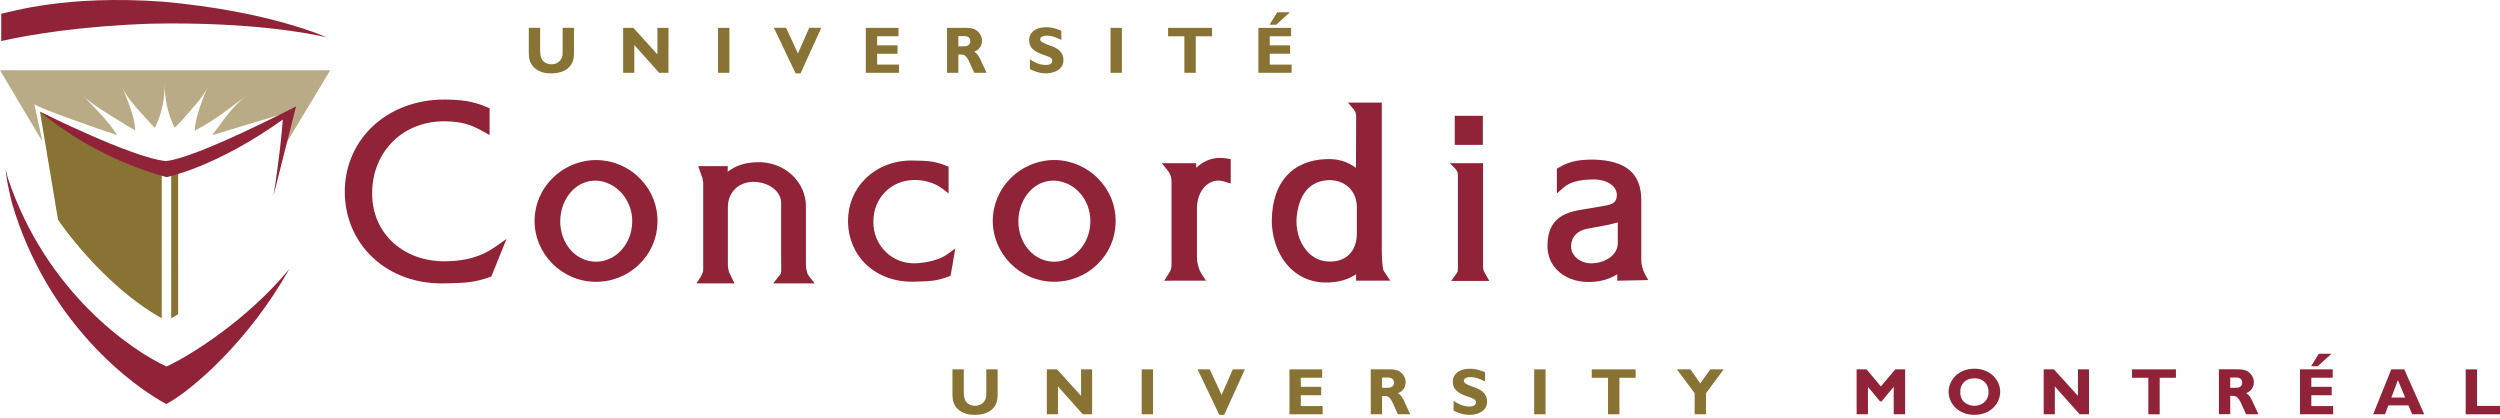 <svg width="395" height="66" viewBox="0 0 395 66" fill="none" xmlns="http://www.w3.org/2000/svg">
<path d="M78.166 39.062C76.084 40.511 73.608 41.24 70.581 41.277C67.116 41.367 64.008 40.221 61.822 38.058C59.799 36.05 58.758 33.395 58.803 30.362C58.833 27.201 60.03 24.324 62.171 22.256C64.283 20.204 67.205 19.111 70.403 19.171C72.797 19.208 74.299 19.609 76.351 20.777L77.355 21.342V17.103L76.939 16.932C74.619 15.958 73.035 15.772 70.358 15.728C65.733 15.691 61.554 17.297 58.587 20.249C55.918 22.911 54.46 26.495 54.475 30.339C54.49 34.325 56.037 37.976 58.825 40.63C61.837 43.501 66.045 44.966 70.663 44.765C70.656 44.765 71.035 44.757 71.035 44.757C73.414 44.691 74.991 44.646 77.348 43.791C77.355 43.791 77.63 43.687 77.63 43.687L80.032 37.745L78.166 39.062Z" fill="#912338"/>
<path d="M101.224 28.309C99.41 26.413 96.963 25.342 94.331 25.29C91.744 25.253 89.193 26.279 87.334 28.116C85.483 29.938 84.464 32.347 84.464 34.89C84.464 40.125 88.754 44.453 94.019 44.527C96.644 44.564 99.12 43.583 100.994 41.768C102.823 39.998 103.849 37.634 103.879 35.113C103.946 32.585 103.001 30.161 101.224 28.309ZM94.183 41.352C91.037 41.352 88.546 38.571 88.516 35.031C88.501 33.128 89.23 31.261 90.487 30.034C91.513 29.023 92.807 28.503 94.227 28.54C97.35 28.696 99.893 31.551 99.893 34.92L99.886 35.12C99.819 38.563 97.261 41.352 94.183 41.352Z" fill="#912338"/>
<path d="M149.602 40.221C148.524 40.995 146.538 41.538 144.538 41.605C142.776 41.634 141.125 40.972 139.883 39.738C138.634 38.489 137.957 36.794 137.995 34.979C137.995 31.313 140.746 28.503 144.389 28.436C145.996 28.406 147.721 28.919 148.799 29.737L149.877 30.562V26.346L149.461 26.175C147.624 25.424 146.323 25.402 144.531 25.372L144.36 25.365C141.385 25.283 138.656 26.317 136.701 28.265C134.946 30.005 133.987 32.354 133.987 34.883C133.987 34.95 133.987 35.024 133.987 35.091C134.024 37.686 135.043 40.065 136.849 41.791C138.813 43.649 141.564 44.616 144.583 44.505L145.178 44.482C146.821 44.43 148.122 44.393 149.847 43.702C149.84 43.702 149.989 43.649 149.989 43.649L150.197 43.568L150.933 39.27L149.602 40.221Z" fill="#912338"/>
<path d="M173.612 28.324C171.791 26.421 169.344 25.342 166.727 25.283C164.139 25.246 161.589 26.272 159.73 28.108C157.886 29.93 156.859 32.34 156.859 34.883C156.859 40.117 161.15 44.445 166.414 44.519C169.039 44.557 171.515 43.575 173.389 41.761C175.219 39.991 176.237 37.626 176.274 35.106C176.274 35.031 176.274 34.964 176.274 34.89C176.282 32.451 175.337 30.124 173.612 28.324ZM166.571 41.352C163.425 41.352 160.934 38.571 160.904 35.031C160.882 33.128 161.618 31.261 162.868 30.034C163.901 29.023 165.195 28.503 166.608 28.54C169.79 28.696 172.274 31.499 172.274 34.92V35.128C172.2 38.563 169.642 41.352 166.571 41.352Z" fill="#912338"/>
<path d="M260.419 44.252L259.891 43.285C259.675 42.876 259.586 42.646 259.489 42.207C259.363 41.776 259.325 41.523 259.325 41.047V31.648C259.325 27.439 256.968 25.394 251.904 25.216H251.897C250.016 25.216 248.187 25.313 246.305 26.465L245.986 26.659V30.562L247.093 29.596C248.06 28.763 249.599 28.354 251.808 28.354C253.89 28.354 255.459 29.395 255.459 30.778C255.459 31.99 254.834 32.302 253.429 32.525C253.421 32.525 253.109 32.578 249.822 33.143C246.216 33.7 244.625 35.306 244.506 38.534C244.498 38.645 244.498 38.757 244.498 38.868C244.498 40.318 245.004 41.605 245.963 42.608C247.175 43.865 249.027 44.579 251.057 44.557C252.425 44.534 253.994 44.311 255.526 43.33C255.526 43.642 255.526 44.356 255.526 44.356L260.419 44.252ZM255.608 35.143C255.608 35.894 255.608 38.422 255.608 38.422C255.608 40.378 253.503 41.575 251.481 41.605C250.477 41.62 249.518 41.233 248.9 40.571C248.454 40.088 248.224 39.53 248.224 38.913L248.239 38.705C248.32 37.366 249.28 36.407 250.819 36.132C250.834 36.132 254.105 35.522 254.105 35.522C254.12 35.515 255.028 35.291 255.608 35.143Z" fill="#912338"/>
<path d="M123.086 43.612L122.164 44.772H128.715L127.867 43.687C127.644 43.397 127.577 43.278 127.532 43.04C127.346 42.415 127.332 42.118 127.332 41.575V32.607C127.332 30.756 126.573 29.016 125.205 27.707C123.725 26.287 121.651 25.528 119.531 25.632C117.643 25.692 116.237 26.175 114.966 27.142C114.973 26.911 114.988 26.25 114.988 26.25H114.594H110.318L110.928 27.997C110.928 27.997 110.936 27.975 110.943 27.967C110.958 28.049 110.965 28.123 110.988 28.205L111.107 28.86V42.616C111.107 42.824 111.084 42.95 111.017 43.107C111.01 43.129 110.757 43.664 110.75 43.672C110.742 43.672 110.422 44.177 110.422 44.177L110.043 44.772H116.044L115.196 43.002C115.033 42.475 115.003 42.125 115.003 41.434V32.748C115.003 30.443 116.617 28.793 118.922 28.733C120.275 28.696 121.643 29.194 122.506 30.027C123.101 30.607 123.42 31.321 123.42 32.094V41.493C123.42 41.508 123.435 42.043 123.435 42.043C123.435 42.028 123.42 43.01 123.42 43.01C123.413 43.188 123.331 43.3 123.086 43.612Z" fill="#912338"/>
<path d="M193.875 25.045C192.499 24.814 191.332 24.993 190.194 25.625C189.711 25.907 189.324 26.198 188.997 26.502C188.997 26.383 188.997 25.788 188.997 25.788H183.562L184.313 26.703C184.625 27.082 184.788 27.305 184.922 27.692C185.071 28.056 185.101 28.324 185.101 28.726V41.047C185.101 41.054 185.108 41.337 185.108 41.337C185.108 41.813 185.116 42.125 184.989 42.556C184.945 42.765 184.878 42.876 184.736 43.092C184.722 43.114 183.948 44.363 183.948 44.363L185.168 44.348H190.544L189.875 43.315C189.592 42.869 189.473 42.608 189.354 42.14C189.176 41.523 189.116 41.196 189.116 40.549V32.875C189.116 31.18 189.875 29.603 191.012 28.956C191.882 28.48 192.581 28.413 193.578 28.726L194.455 28.993V25.149L193.875 25.045Z" fill="#912338"/>
<path d="M234.289 18.301H229.85V22.889H234.289V18.301ZM230.088 43.263L229.285 44.386H235.315L234.616 43.166L234.393 42.668C234.326 42.43 234.326 42.296 234.326 41.917V25.788H229.069L229.865 26.577C230.05 26.763 230.147 26.904 230.266 27.172C230.34 27.372 230.355 27.543 230.355 27.804C230.355 27.841 230.355 28.153 230.355 28.153V41.984C230.355 41.991 230.355 42.252 230.355 42.252L230.318 42.869C230.296 42.98 230.229 43.069 230.088 43.263Z" fill="#912338"/>
<path d="M219.663 44.348L218.785 43.04C218.622 42.802 218.555 42.698 218.525 42.519C218.324 41.099 218.324 40.274 218.324 38.772V16.211H212.978L213.907 17.304C213.907 17.304 214.115 17.609 214.16 17.676C214.16 17.691 214.168 17.721 214.168 17.721L214.272 18.219C214.272 18.219 214.249 24.361 214.242 26.517C212.799 25.491 211.342 25.052 209.505 25.142C204.159 25.342 201.036 28.837 200.947 34.734C200.924 37.738 202.04 40.623 203.936 42.445C205.542 43.984 207.617 44.742 209.929 44.631C211.632 44.572 212.941 44.17 214.264 43.337C214.264 43.649 214.264 44.341 214.264 44.341H219.663V44.348ZM214.383 32.771V36.875C214.383 38.31 213.944 39.485 213.104 40.274C212.301 41.032 211.163 41.396 209.832 41.315C208.516 41.255 207.349 40.668 206.457 39.627C205.259 38.229 204.672 36.191 204.88 34.169C205.163 31.67 206.256 28.644 209.87 28.465C211.141 28.413 212.309 28.83 213.141 29.633C213.959 30.421 214.383 31.499 214.383 32.771Z" fill="#912338"/>
<path d="M0 11.103L6.7 22.353C6.268 20.353 5.428 16.471 5.428 16.471C6.35 17.185 16.426 20.695 18.485 21.342L18.508 21.349C17.147 19.156 15.006 17.066 13.005 15.014C14.426 16.471 16.976 17.907 18.991 19.186C19.742 19.661 20.53 20.137 21.363 20.591C21.274 18.278 20.144 15.921 19.296 13.705C19.95 15.415 21.787 17.26 23.192 18.851C23.587 19.297 24.01 19.743 24.471 20.197C25.602 17.959 26.011 15.534 26.04 13.274C26.011 15.378 26.449 18.003 27.617 20.182C28.189 19.639 28.695 19.074 29.178 18.516C30.457 17.014 32.175 15.304 32.785 13.705C31.915 15.995 30.911 18.316 30.762 20.643C34.019 18.985 36.584 16.828 39.075 15.014C37.045 16.494 35.662 18.516 34.376 20.197C34.086 20.569 33.811 20.955 33.558 21.349L33.617 21.334C35.685 20.68 45.597 17.728 45.597 17.728L29.825 25.417L45.5 18.026L44.645 22.613L44.898 23.171L52.177 11.103H0Z" fill="#B8AB85"/>
<path d="M25.691 0.261C10.328 -0.839 1.785 1.875 0.193 2.172V6.485C4.685 5.481 12.633 4.12 23.936 3.741H23.929L23.958 3.734C23.951 3.734 23.944 3.741 23.936 3.741C39.44 3.436 48.958 5.258 51.649 5.912C51.657 5.86 51.649 5.972 51.649 5.92C51.649 5.92 42.726 1.771 25.691 0.261Z" fill="#912338"/>
<path d="M45.716 42.497C39.12 50.505 30.004 56.238 26.301 57.904C20.694 55.324 7.302 46.126 1.279 28.25C1.138 27.752 1.004 27.246 0.877 26.74C0.967 27.402 1.048 28.064 1.145 28.711L1.138 28.674C1.368 29.804 1.599 30.934 1.874 32.035C7.48 51.16 21.125 61.101 26.278 63.838C30.242 61.726 39.231 54.03 45.716 42.497Z" fill="#912338"/>
<path d="M6.313 17.646L9.168 34.719C9.168 34.719 15.935 44.869 25.55 50.29L25.557 27.677L6.313 17.646Z" fill="#897334"/>
<path d="M27.052 27.082V50.29C27.252 50.178 27.453 50.059 27.654 49.948C27.825 49.851 27.989 49.747 28.152 49.65V26.822L27.052 27.082Z" fill="#897334"/>
<path d="M46.779 16.806C46.779 16.806 30.978 25.023 26.189 25.447C20.843 24.919 6.32 17.646 6.32 17.646C15.697 25.454 25.929 27.863 26.345 27.989L26.338 27.982C26.338 27.982 34.064 26.473 44.682 18.895C44.585 20.531 44.095 25.409 43.21 30.912L46.779 16.806C46.824 16.754 46.742 16.836 46.779 16.806Z" fill="#912338"/>
<path d="M157.625 62.217C157.625 62.782 157.618 63.667 157.008 64.403C156.279 65.28 155.112 65.548 154.019 65.548C153.469 65.548 151.989 65.526 151.03 64.291C150.747 63.92 150.487 63.414 150.487 62.269V58.35H152.279V61.867C152.279 62.157 152.279 62.574 152.405 62.968C152.636 63.764 153.35 64.113 154.049 64.113C155.082 64.113 155.558 63.436 155.707 63.072C155.833 62.76 155.833 62.492 155.833 61.867V58.35H157.625V62.217Z" fill="#897334"/>
<path d="M172.564 65.459H171.084L167.158 61.064V65.459H165.396V58.358H167.009L170.809 62.544V58.358H172.556V65.459H172.564Z" fill="#897334"/>
<path d="M182.178 65.459H180.386V58.358H182.178V65.459Z" fill="#897334"/>
<path d="M193.421 65.548H192.648L189.213 58.35H191.139L193.012 62.403L194.79 58.35H196.693L193.421 65.548Z" fill="#897334"/>
<path d="M208.977 65.459H203.735V58.358H208.903V59.681H205.527V61.116H208.747V62.447H205.527V64.158H208.977V65.459Z" fill="#897334"/>
<path d="M219.298 58.35C219.945 58.35 220.592 58.35 221.165 58.707C221.536 58.96 222.094 59.54 222.094 60.388C222.094 61.577 221.179 61.994 220.875 62.135C221.388 62.388 221.737 63.102 221.893 63.466C222.094 63.875 222.392 64.537 222.577 64.946L222.815 65.459H220.875C220.718 65.147 220.101 63.741 219.96 63.459C219.484 62.566 219.127 62.566 218.629 62.566H218.369V65.459H216.577V58.358H219.298V58.35ZM218.361 59.644V61.272H219.105C219.566 61.25 219.677 61.25 219.863 61.146C220.124 61.012 220.25 60.752 220.25 60.462C220.25 59.651 219.462 59.651 219.261 59.651H218.361V59.644Z" fill="#897334"/>
<path d="M234.638 60.269C234.148 60.031 233.263 59.584 232.356 59.584C231.315 59.584 231.285 60.098 231.285 60.172C231.285 60.596 231.984 60.849 233.002 61.213C233.895 61.533 234.958 62.075 234.958 63.451C234.958 65.094 233.24 65.555 232.177 65.555C230.98 65.555 229.842 64.99 229.664 64.871V63.34C230.281 63.726 231.091 64.225 232.133 64.225C232.363 64.225 233.196 64.217 233.196 63.578C233.196 63.109 232.787 62.96 231.85 62.641C230.831 62.284 229.537 61.785 229.537 60.283C229.537 59.198 230.445 58.261 232.222 58.261C232.787 58.261 233.493 58.32 234.631 58.811V60.269H234.638Z" fill="#897334"/>
<path d="M244.193 65.459H242.401V58.358H244.193V65.459Z" fill="#897334"/>
<path d="M258.433 59.689H255.868V65.459H254.068V59.689H251.495V58.358H258.433V59.689Z" fill="#897334"/>
<path d="M269.542 62.135V65.459H267.758V62.135L264.954 58.358H267.088L268.65 60.588L270.212 58.358H272.338L269.542 62.135Z" fill="#897334"/>
<path d="M300.996 65.459H299.204V61.116L297.3 63.407H297.04L295.136 61.116V65.459H293.344V58.358H294.921L297.174 61.057L299.457 58.358H301.011V65.459H300.996Z" fill="#912338"/>
<path d="M311.927 65.548C309.465 65.548 307.874 63.763 307.874 61.912C307.874 60.254 309.25 58.254 311.956 58.254C314.47 58.254 316.031 60.053 316.031 61.912C316.031 63.563 314.685 65.548 311.927 65.548ZM311.949 59.77C310.677 59.77 309.718 60.544 309.718 61.949C309.718 63.645 311.116 64.113 311.956 64.113C313.094 64.113 314.195 63.362 314.195 61.956C314.195 60.633 313.332 59.77 311.949 59.77Z" fill="#912338"/>
<path d="M330.07 65.459H328.59L324.664 61.064V65.459H322.902V58.358H324.516L328.315 62.544V58.358H330.063V65.459H330.07Z" fill="#912338"/>
<path d="M343.797 59.689H341.231V65.459H339.432V59.689H336.859V58.358H343.797V59.689Z" fill="#912338"/>
<path d="M353.315 58.35C353.962 58.35 354.608 58.35 355.181 58.707C355.553 58.96 356.111 59.54 356.111 60.38C356.111 61.57 355.196 61.986 354.891 62.127C355.404 62.38 355.754 63.094 355.91 63.459C356.111 63.867 356.408 64.529 356.594 64.938L356.832 65.451H354.884C354.727 65.139 354.11 63.734 353.969 63.451C353.493 62.551 353.136 62.551 352.638 62.551H352.378V65.444H350.586V58.343H353.315V58.35ZM352.378 59.644V61.272H353.121C353.582 61.25 353.694 61.25 353.88 61.146C354.14 61.012 354.266 60.752 354.266 60.462C354.266 59.651 353.478 59.651 353.277 59.651H352.378V59.644Z" fill="#912338"/>
<path d="M368.64 65.459H363.398V58.358H368.566V59.681H365.19V61.116H368.409V62.447H365.19V64.157H368.64V65.459ZM366.201 57.859H365.153L366.372 55.889H368.372L366.201 57.859Z" fill="#912338"/>
<path d="M383.028 65.459H381.125L380.537 64.053H377.362L376.834 65.459H374.96L377.823 58.358H379.876L383.028 65.459ZM378.872 60.06L377.831 62.812H380.017L378.872 60.06Z" fill="#912338"/>
<path d="M394.993 65.459H389.579V58.358H391.371V64.135H395V65.459H394.993Z" fill="#912338"/>
<path d="M90.688 8.262C90.688 8.827 90.68 9.712 90.07 10.448C89.342 11.326 88.174 11.594 87.081 11.594C86.531 11.594 85.051 11.571 84.092 10.337C83.809 9.965 83.549 9.459 83.549 8.314V4.396H85.341V7.913C85.341 8.203 85.341 8.619 85.468 9.013C85.698 9.801 86.412 10.158 87.111 10.158C88.145 10.158 88.621 9.482 88.769 9.117C88.896 8.805 88.896 8.537 88.896 7.913V4.396H90.688V8.262Z" fill="#897334"/>
<path d="M105.626 11.504H104.147L100.22 7.11V11.504H98.458V4.403H100.072L103.871 8.589V4.403H105.619V11.504H105.626Z" fill="#897334"/>
<path d="M115.241 11.504H113.449V4.403H115.241V11.504Z" fill="#897334"/>
<path d="M126.484 11.594H125.711L122.275 4.396H124.201L126.075 8.448L127.86 4.396H129.763L126.484 11.594Z" fill="#897334"/>
<path d="M142.04 11.504H136.797V4.403H141.965V5.727H138.589V7.162H141.809V8.493H138.589V10.203H142.04V11.504Z" fill="#897334"/>
<path d="M152.361 4.396C153.008 4.396 153.654 4.396 154.227 4.752C154.599 5.005 155.157 5.585 155.157 6.433C155.157 7.623 154.242 8.039 153.937 8.18C154.45 8.433 154.8 9.147 154.956 9.511C155.157 9.92 155.454 10.582 155.64 10.991L155.878 11.504H153.93C153.773 11.192 153.156 9.787 153.015 9.504C152.539 8.612 152.182 8.612 151.684 8.612H151.424V11.504H149.632V4.403H152.361V4.396ZM151.424 5.689V7.318H152.16C152.621 7.296 152.732 7.296 152.918 7.191C153.179 7.058 153.305 6.797 153.305 6.507C153.305 5.697 152.517 5.697 152.316 5.697H151.424V5.689Z" fill="#897334"/>
<path d="M167.701 6.314C167.21 6.076 166.325 5.63 165.418 5.63C164.377 5.63 164.347 6.143 164.347 6.21C164.347 6.634 165.046 6.887 166.065 7.251C166.957 7.571 168.021 8.114 168.021 9.489C168.021 11.133 166.303 11.594 165.24 11.594C164.042 11.594 162.905 11.028 162.726 10.909V9.378C163.343 9.764 164.154 10.262 165.195 10.262C165.425 10.262 166.258 10.255 166.258 9.616C166.258 9.147 165.849 8.998 164.912 8.679C163.894 8.322 162.6 7.824 162.6 6.321C162.6 5.236 163.507 4.299 165.284 4.299C165.849 4.299 166.556 4.358 167.693 4.849V6.314H167.701Z" fill="#897334"/>
<path d="M177.256 11.504H175.464V4.403H177.256V11.504Z" fill="#897334"/>
<path d="M191.496 5.734H188.93V11.504H187.131V5.734H184.558V4.403H191.496V5.734Z" fill="#897334"/>
<path d="M204.07 11.504H198.827V4.403H203.995V5.727H200.619V7.162H203.839V8.493H200.619V10.203H204.07V11.504ZM201.631 3.912H200.582L201.802 1.942H203.802L201.631 3.912Z" fill="#897334"/>
</svg>
